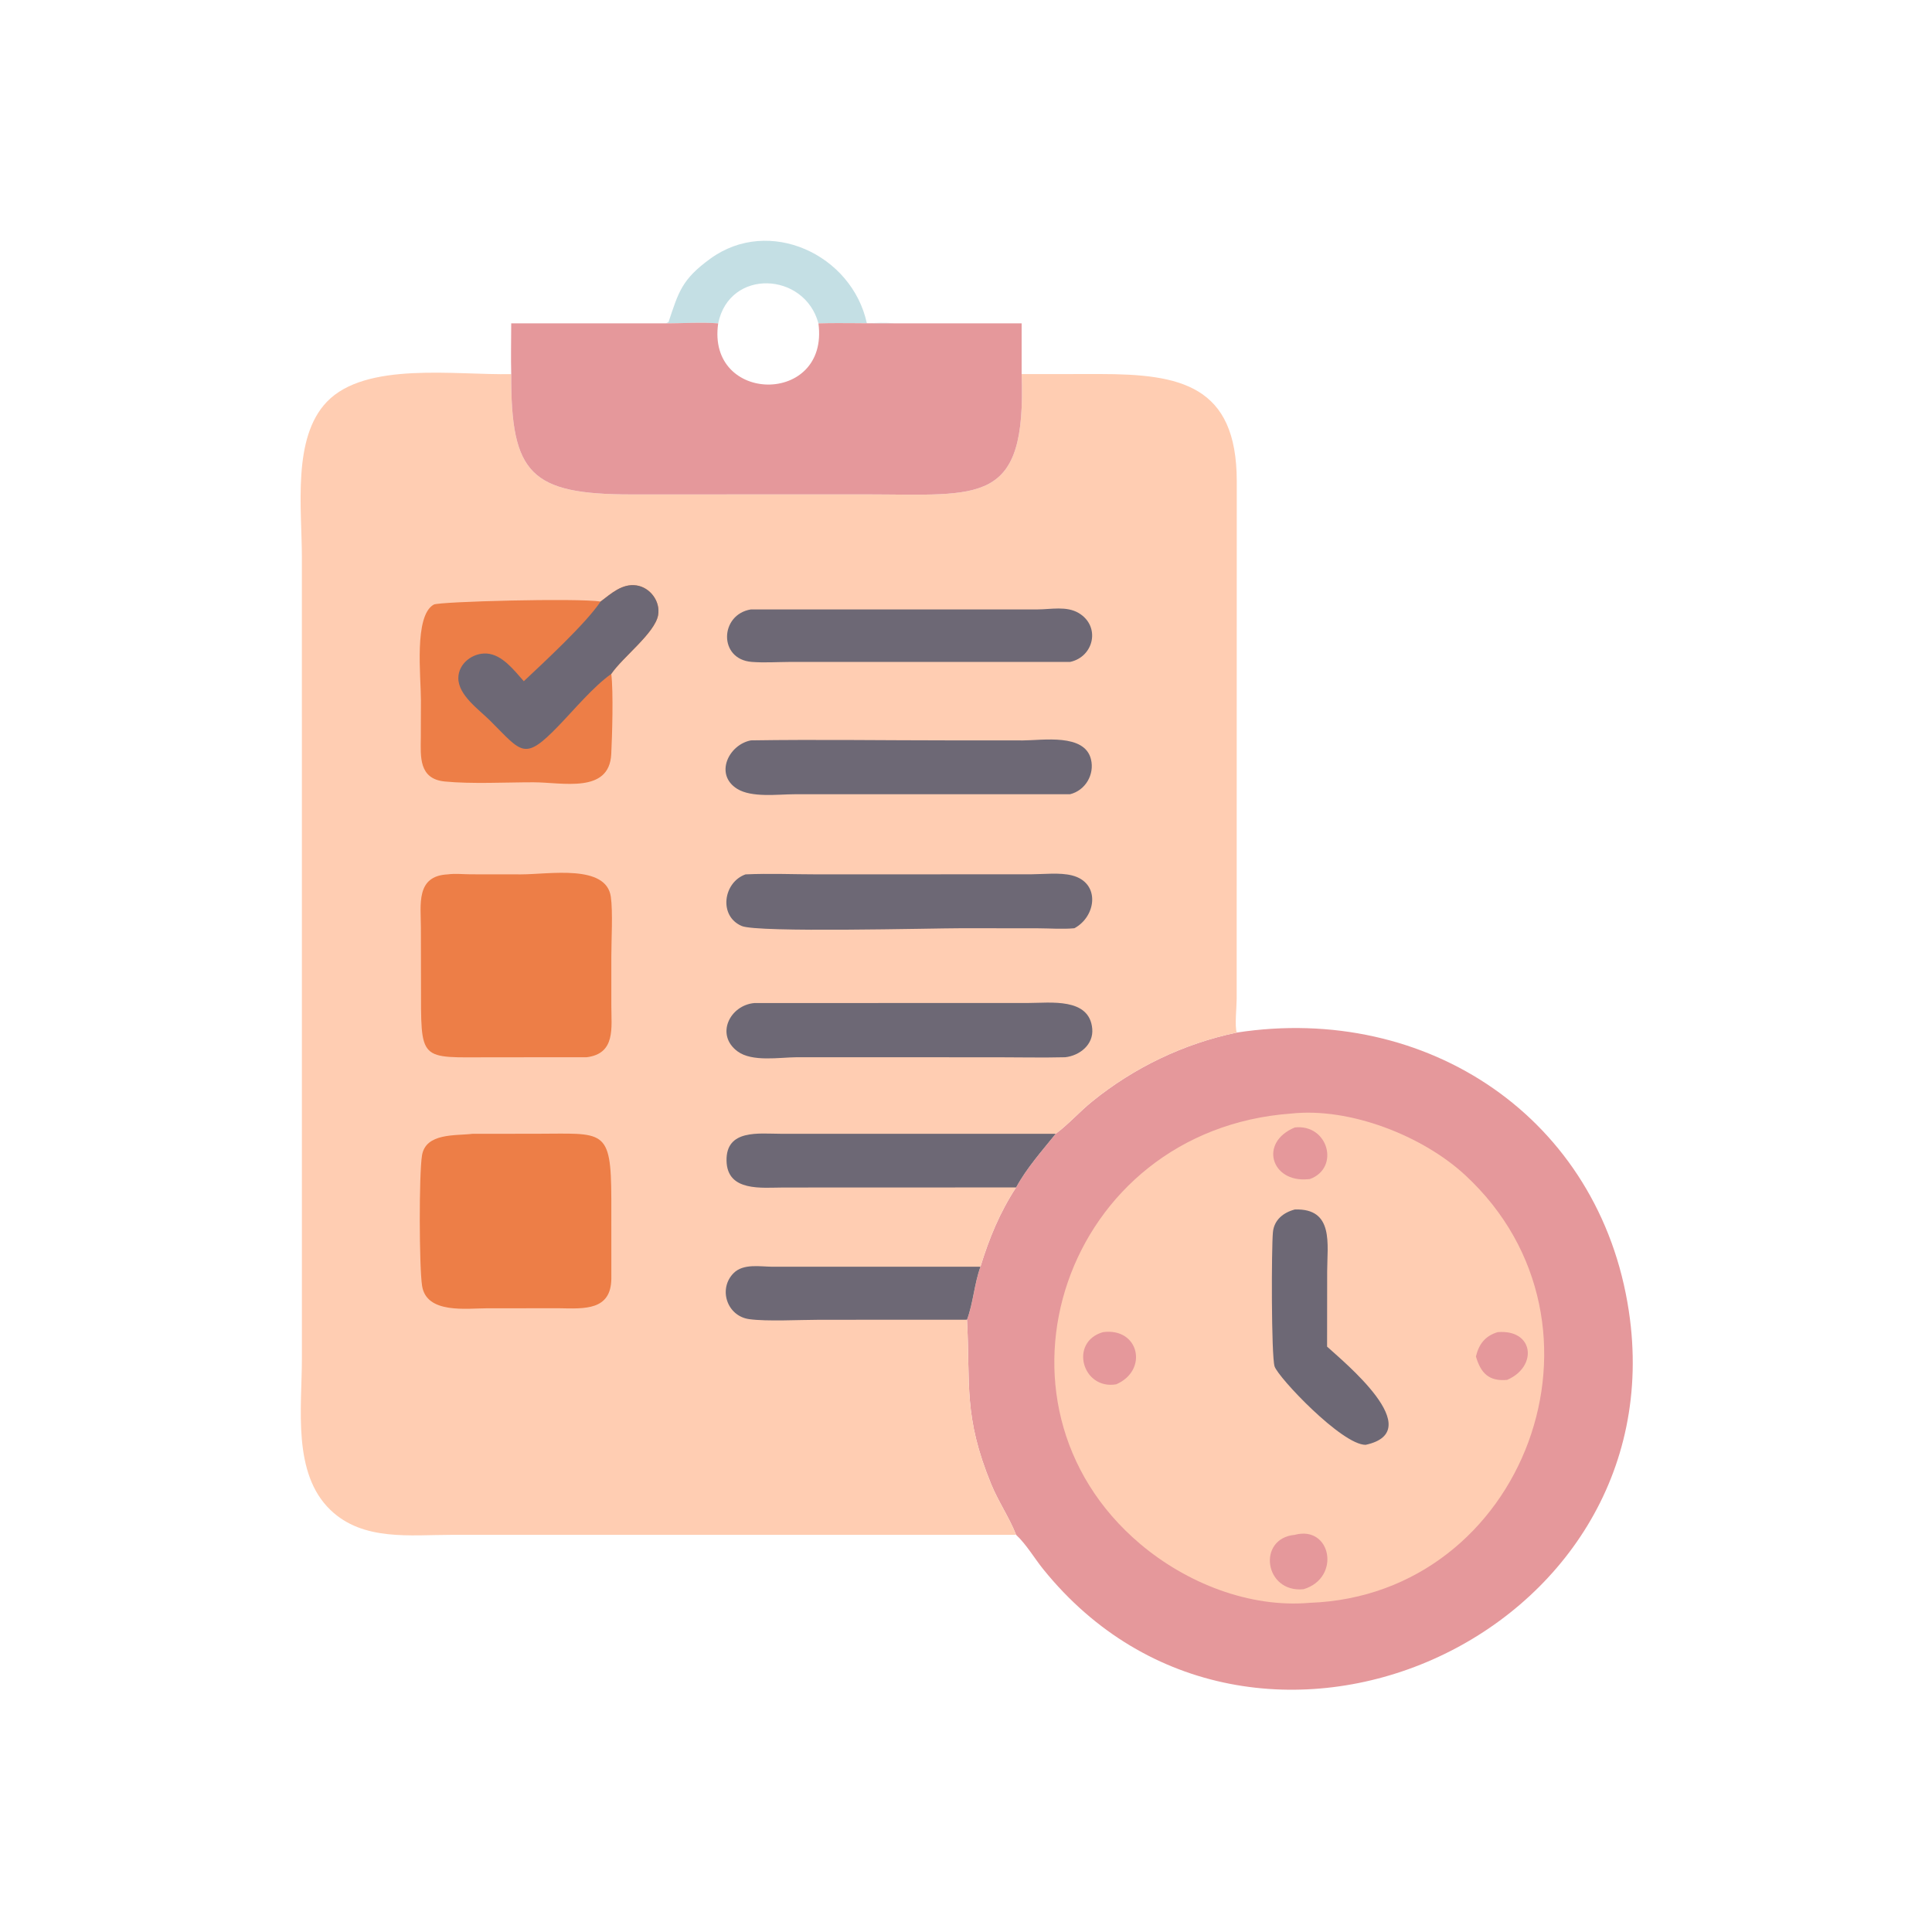 <?xml version="1.0" encoding="utf-8" ?>
<svg xmlns="http://www.w3.org/2000/svg" xmlns:xlink="http://www.w3.org/1999/xlink" width="1024" height="1024">
	<path fill="#C4DFE4" transform="scale(2 2)" d="M176.475 85.692L177.161 85.369C179.853 77.314 180.69 74.038 188.256 68.544C203.811 57.248 225.786 67.411 229.731 85.692C232.176 85.572 234.622 85.454 237.066 85.692C230.353 85.746 223.598 85.507 216.892 85.692C213.225 72.034 193.31 71.061 190.33 85.692C185.812 85.341 181.027 85.683 176.475 85.692Z"/>
	<path fill="#E5989B" transform="scale(2 2)" d="M327.74 273.645C378.173 265.87 423.968 296.247 431.663 347.478C444.672 434.086 331.688 484.242 276.49 415.885C274.105 412.931 272.036 409.324 269.276 406.743C267.475 402.15 264.584 397.97 262.693 393.364C255.261 375.266 257.191 367.103 256.261 349.737C257.943 345.174 258.167 340.266 259.823 335.701C262.117 328.207 264.974 321.262 269.276 314.683C272.036 309.558 276.125 305 279.755 300.473C283.177 297.931 286.059 294.643 289.378 291.947C300.503 282.912 313.697 276.572 327.74 273.645Z"/>
	<path fill="#FFCDB2" transform="scale(2 2)" d="M342.166 295.106C357.705 293.417 377.014 300.977 388.318 311.449C430.933 350.929 404.025 422.7 347.148 424.761C331.045 426.171 314.372 419.474 302.177 409.175C257.833 371.724 282.038 299.472 342.166 295.106Z"/>
	<path fill="#E5989B" transform="scale(2 2)" d="M396.894 353.031C406.514 352.208 407.575 362.159 399.403 365.687C394.65 366.107 392.441 363.986 391.135 359.479C391.907 356.241 393.563 354.041 396.894 353.031Z"/>
	<path fill="#E5989B" transform="scale(2 2)" d="M343.138 298.788C351.978 297.795 355.173 309.505 347.148 312.454L346.518 312.51C336.914 313.38 333.566 302.755 343.138 298.788Z"/>
	<path fill="#E5989B" transform="scale(2 2)" d="M292.302 353.031C301.9 351.752 304.397 363.137 295.819 366.854C286.821 368.407 283.272 355.631 292.302 353.031Z"/>
	<path fill="#E5989B" transform="scale(2 2)" d="M343.138 406.743C352.776 404.166 355.441 418.137 345.468 421.157C335.081 422.215 333.027 407.694 343.138 406.743Z"/>
	<path fill="#6D6875" transform="scale(2 2)" d="M343.138 320.529C353.597 320.16 351.72 329.807 351.713 336.974L351.691 356.87C355.881 360.735 378.697 379.271 361.905 382.894C355.617 382.929 338.671 364.982 337.775 362.103C336.888 359.251 336.935 330.699 337.34 326.528C337.654 323.287 340.104 321.325 343.138 320.529Z"/>
	<path fill="#FFCDB2" transform="scale(2 2)" d="M190.33 85.692C193.31 71.061 213.225 72.034 216.892 85.692C223.598 85.507 230.353 85.746 237.066 85.692L270.745 85.692L270.745 99.143L291.517 99.123C312.743 99.132 327.731 102.058 327.755 127.479L327.73 264.812C327.719 267.054 327.191 271.771 327.74 273.645C313.697 276.572 300.503 282.912 289.378 291.947C286.059 294.643 283.177 297.931 279.755 300.473C276.125 305 272.036 309.558 269.276 314.683C264.974 321.262 262.117 328.207 259.823 335.701C258.167 340.266 257.943 345.174 256.261 349.737C257.191 367.103 255.261 375.266 262.693 393.364C264.584 397.97 267.475 402.15 269.276 406.743L119.624 406.749C108.713 406.752 96.218 408.452 87.591 400.177C77.421 390.423 80.004 373.102 80.005 360.04L80.001 147.805C80.002 134.688 77.399 116.116 86.616 106.495C96.942 95.718 120.71 99.46 135.479 99.143C135.361 94.671 135.475 90.168 135.479 85.692L176.475 85.692C181.027 85.683 185.812 85.341 190.33 85.692ZM190.33 85.692C185.812 85.341 181.027 85.683 176.475 85.692L135.479 85.692C135.475 90.168 135.361 94.671 135.479 99.143C135.363 125.568 140.595 131.018 167.252 131.03L229.639 131.015C260.08 131.056 272.022 134.076 270.745 99.143L270.745 85.692L237.066 85.692C230.353 85.746 223.598 85.507 216.892 85.692C213.225 72.034 193.31 71.061 190.33 85.692Z"/>
	<path fill="#6D6875" transform="scale(2 2)" d="M256.261 349.737L217.109 349.755C211.977 349.76 203.188 350.239 198.539 349.587C192.601 348.756 190.273 341.493 194.449 337.356C197.015 334.814 201.423 335.669 204.669 335.698L259.823 335.701C258.167 340.266 257.943 345.174 256.261 349.737Z"/>
	<path fill="#6D6875" transform="scale(2 2)" d="M269.276 314.683L207.638 314.705C201.981 314.708 192.715 315.929 192.539 307.628C192.36 299.186 201.158 300.464 206.828 300.463L279.755 300.473C276.125 305 272.036 309.558 269.276 314.683Z"/>
	<path fill="#6D6875" transform="scale(2 2)" d="M198.995 161.502L274.978 161.502C278.493 161.491 282.633 160.553 285.834 162.441C291.743 165.924 289.931 174.057 283.581 175.421L209.067 175.423C205.824 175.443 202.436 175.665 199.206 175.411C190.354 174.716 190.714 162.86 198.995 161.502Z"/>
	<path fill="#6D6875" transform="scale(2 2)" d="M198.995 196.207C216.521 195.935 234.098 196.207 251.628 196.209L271.101 196.219C276.346 196.204 287.409 194.316 289.114 201.201C290.115 205.243 287.635 209.477 283.581 210.478L210.513 210.486C206.179 210.486 199.224 211.456 195.354 209.048C189.293 205.277 193.064 197.35 198.995 196.207Z"/>
	<path fill="#6D6875" transform="scale(2 2)" d="M199.92 265.817L272.477 265.802C278.307 265.803 288.715 264.301 289.456 272.623C289.832 276.841 286.118 279.76 282.288 280.18C276.292 280.329 270.258 280.191 264.258 280.189L211.056 280.181C206.586 280.212 199.334 281.482 195.471 278.636C189.495 274.233 193.424 266.389 199.92 265.817Z"/>
	<path fill="#6D6875" transform="scale(2 2)" d="M197.573 231.72C203.859 231.427 210.278 231.712 216.576 231.714L273.254 231.697C276.627 231.682 280.819 231.178 284.076 231.991C291.652 233.882 290.597 242.824 284.729 245.993C281.607 246.291 278.262 246.018 275.117 246.011L254.97 245.989C246.851 245.99 200.804 247.211 196.569 245.401C190.373 242.753 191.672 233.81 197.573 231.72Z"/>
	<path fill="#ED7E47" transform="scale(2 2)" d="M125.202 300.473L142.103 300.457C160.052 300.451 161.972 298.763 162.007 317.858L162.012 338.79C161.964 347.362 154.858 346.818 148.188 346.701L128.999 346.712C123.676 346.712 113.036 348.255 111.86 340.78C111.077 335.807 111.015 311.228 111.837 306.192C112.82 300.172 120.77 301.017 125.202 300.473Z"/>
	<path fill="#ED7E47" transform="scale(2 2)" d="M118.647 231.72C120.571 231.452 122.785 231.694 124.738 231.702L138.042 231.718C145.502 231.722 160.65 228.945 161.877 237.661C162.445 241.688 162.006 249.141 162.009 253.475L162.01 266.525C162.005 272.351 163.203 279.235 155.454 280.18L130.311 280.19C110.795 280.19 111.599 281.697 111.568 260.473L111.54 245.871C111.531 239.704 110.164 232.13 118.647 231.72Z"/>
	<path fill="#ED7E47" transform="scale(2 2)" d="M159.15 159.426C161.935 157.33 164.846 154.599 168.637 155.137C172.294 155.656 175.052 159.372 174.408 163.009C173.564 167.768 165.016 174.141 161.995 178.593C162.582 183.334 162.23 195.034 161.988 199.852C161.459 210.415 149.027 207.316 141.339 207.314C134.112 207.313 124.917 207.797 117.879 207.104C110.952 206.422 111.462 200.526 111.521 195.418L111.55 185.585C111.555 179.269 109.656 163.176 114.952 160.22C116.42 159.401 153.429 158.444 159.15 159.426Z"/>
	<path fill="#6D6875" transform="scale(2 2)" d="M159.15 159.426C161.935 157.33 164.846 154.599 168.637 155.137C172.294 155.656 175.052 159.372 174.408 163.009C173.564 167.768 165.016 174.141 161.995 178.593C157.267 181.942 152.177 188.048 148.101 192.273C138.862 201.851 138.397 199.459 129.848 190.944C126.967 188.074 121.446 184.254 121.463 179.693C121.477 175.815 125.295 172.952 128.997 173.196C133.118 173.468 136.271 177.677 138.816 180.53C144.13 175.529 155.307 165.201 159.15 159.426Z"/>
	<path fill="#E5989B" transform="scale(2 2)" d="M190.33 85.692C193.31 71.061 213.225 72.034 216.892 85.692C223.598 85.507 230.353 85.746 237.066 85.692L270.745 85.692L270.745 99.143C272.022 134.076 260.08 131.056 229.639 131.015L167.252 131.03C140.595 131.018 135.363 125.568 135.479 99.143C135.361 94.671 135.475 90.168 135.479 85.692L176.475 85.692C181.027 85.683 185.812 85.341 190.33 85.692ZM190.33 85.692C187.2 107.123 219.807 107.517 216.892 85.692C213.225 72.034 193.31 71.061 190.33 85.692Z"/>
</svg>
